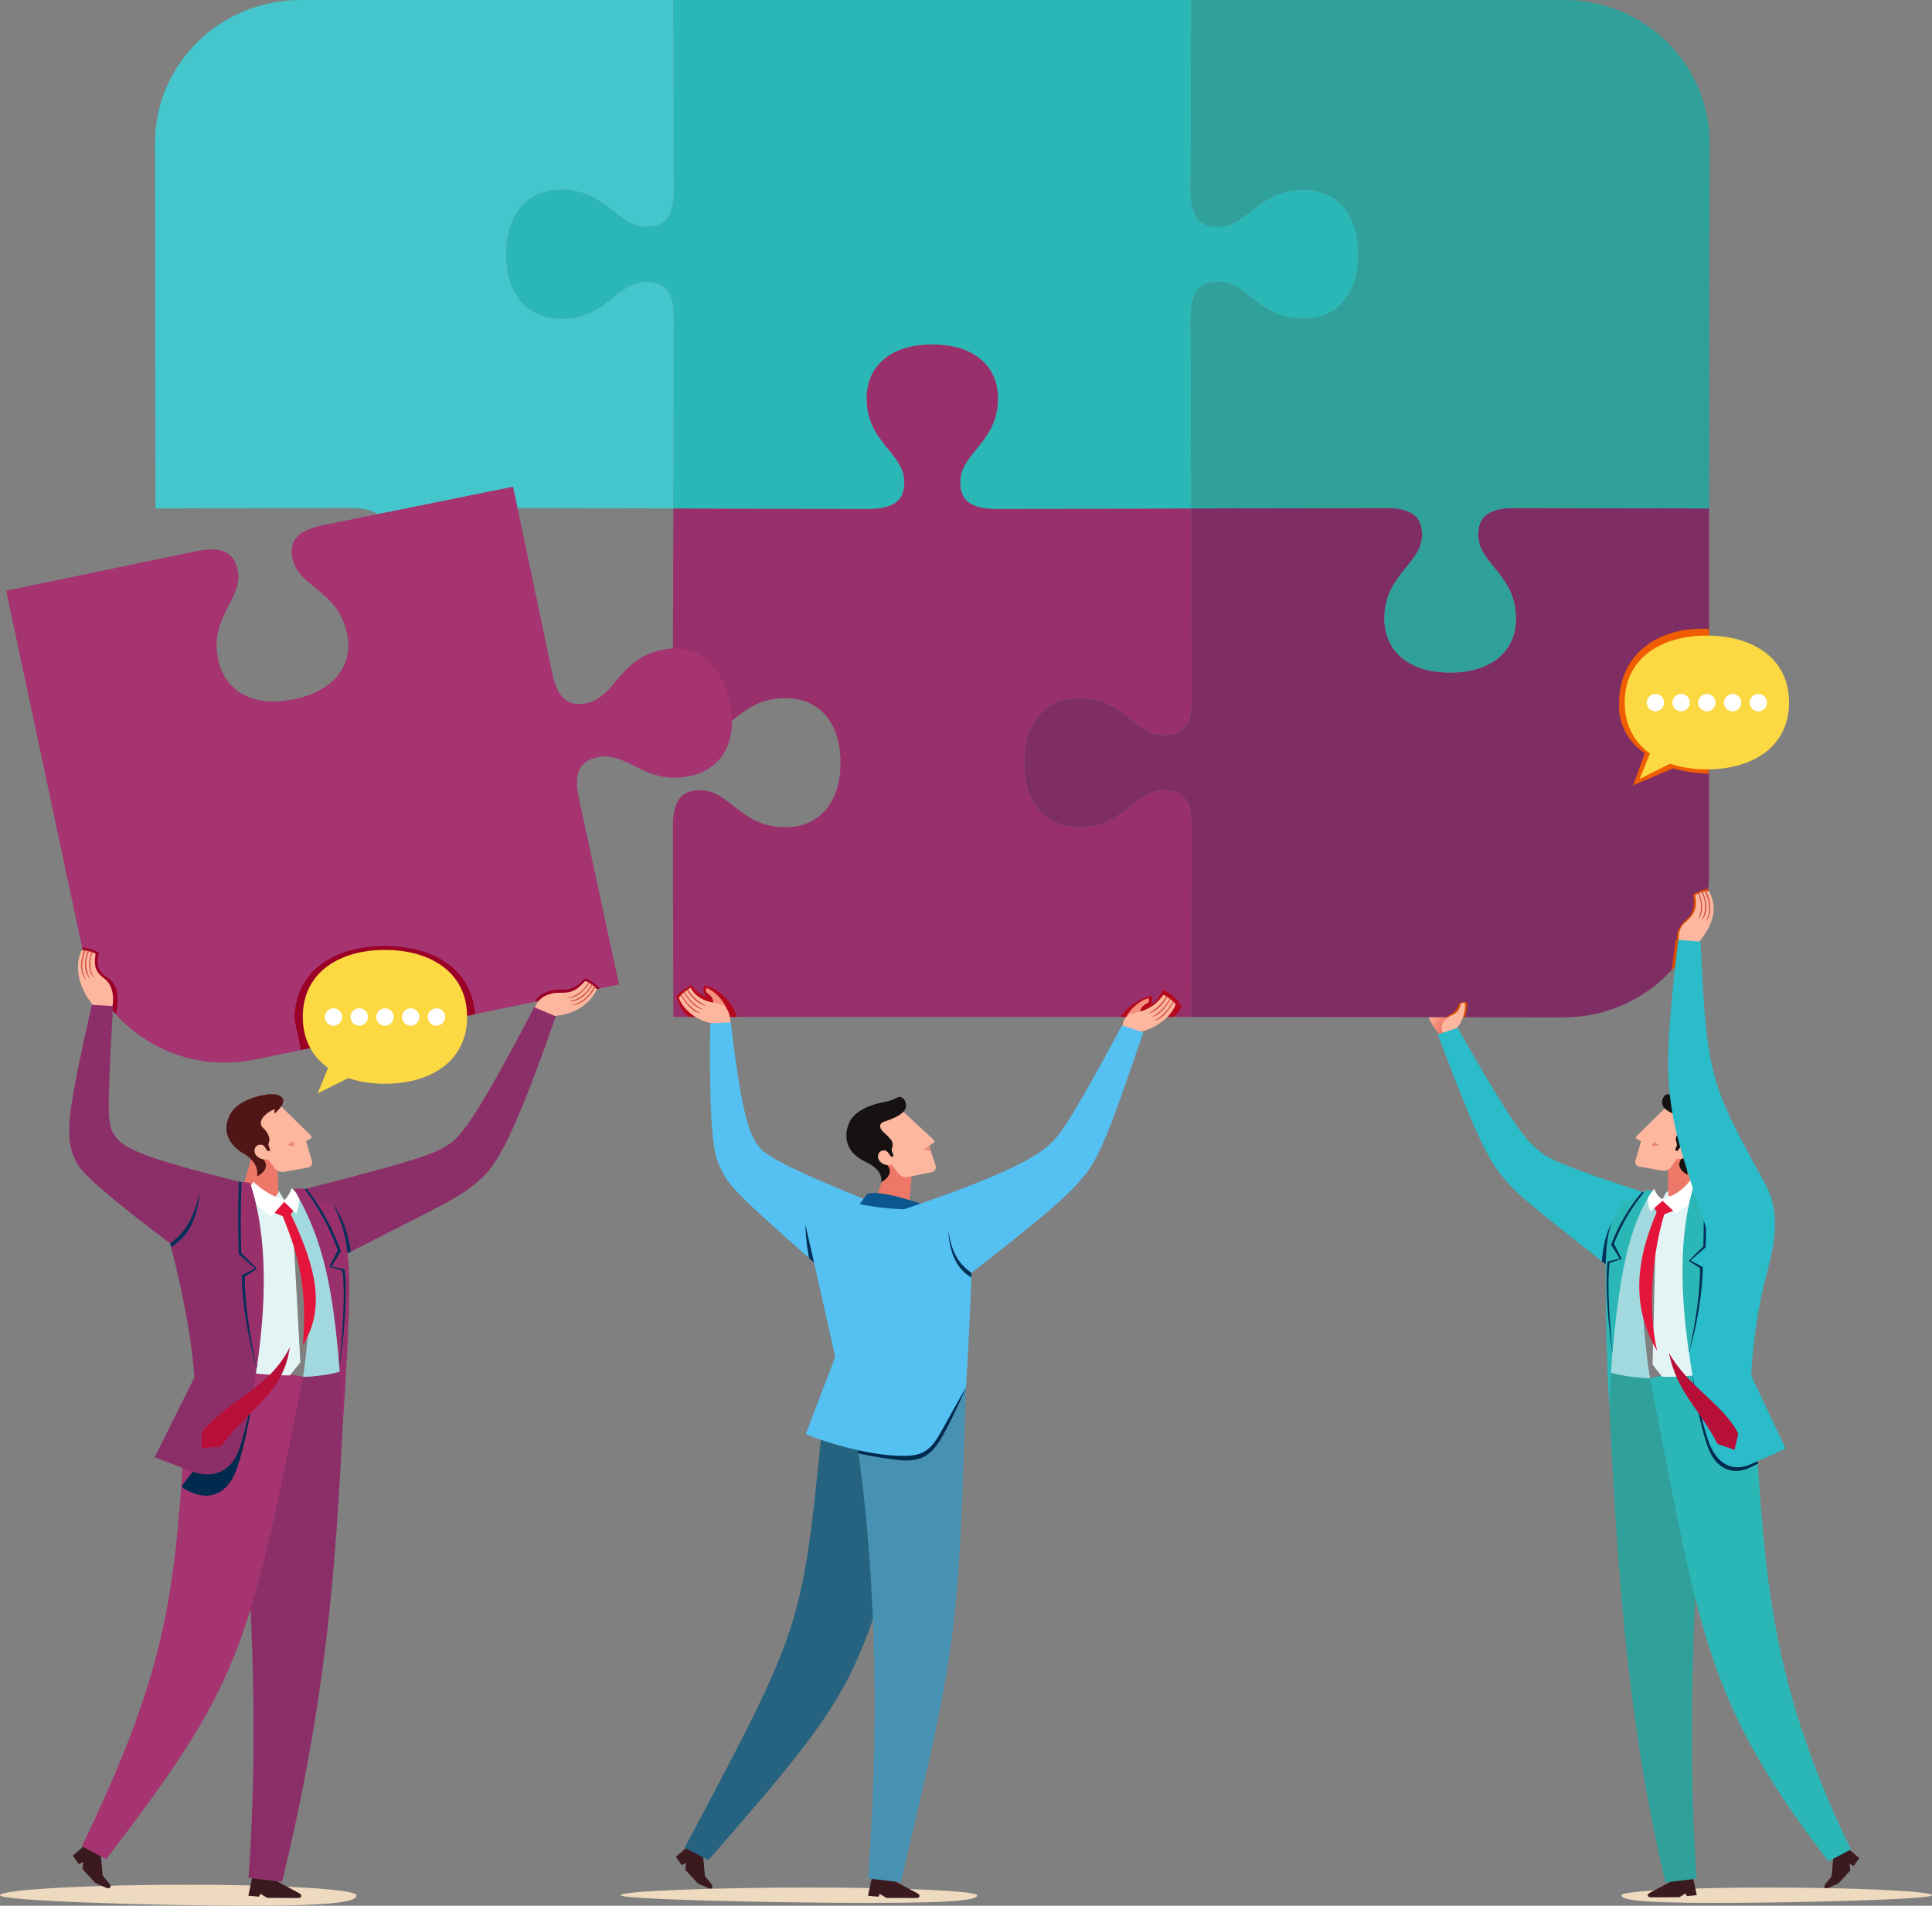 <svg id="Group_791" data-name="Group 791" xmlns="http://www.w3.org/2000/svg" xmlns:xlink="http://www.w3.org/1999/xlink" width="501.769" height="495.073" viewBox="0 0 501.769 495.073">
  <rect x="0" y="0" width="501.769" height="495.073" fill="#808080" stroke="none"/>
  <defs>
    <clipPath id="clip-path">
      <rect id="Rectangle_177" data-name="Rectangle 177" width="501.769" height="495.073" fill="none"/>
    </clipPath>
    <clipPath id="clip-path-2">
      <path id="Path_1886" data-name="Path 1886" d="M299.6,212.586c-.477,5.69,2.058,8.977,3.961,11.219l3.264-3.334.266-1.58a8.726,8.726,0,0,1-4.049-6.885,10.344,10.344,0,0,0-3.442.58" transform="translate(-299.54 -212.006)" fill="none"/>
    </clipPath>
    <radialGradient id="radial-gradient" cx="0.193" cy="0.963" r="0.718" gradientUnits="objectBoundingBox">
      <stop offset="0" stop-color="#ee7868"/>
      <stop offset="0.391" stop-color="#ee7868"/>
      <stop offset="1" stop-color="#fdb79f"/>
    </radialGradient>
    <clipPath id="clip-path-4">
      <path id="Path_1894" data-name="Path 1894" d="M242.385,213.824a10.7,10.7,0,0,0-6,5.761l4.226-1.324c-.482-1.656.379-2.491,1.972-3.343.418-.522.17-1.1-.167-1.1h-.027" transform="translate(-236.381 -213.823)" fill="none"/>
    </clipPath>
    <linearGradient id="linear-gradient" x1="-38.859" y1="35.853" x2="-38.694" y2="35.853" gradientUnits="objectBoundingBox">
      <stop offset="0" stop-color="#fdb79f"/>
      <stop offset="1" stop-color="#f4907d"/>
    </linearGradient>
    <clipPath id="clip-path-6">
      <path id="Path_1899" data-name="Path 1899" d="M148.518,212.69c1.472,1.047,2.22,1.983,1.534,3.566l4.439,3.473c-.135-3.369-2.662-6.557-5.643-8.1a.3.3,0,0,0-.065-.007c-.319,0-.6.518-.265,1.067" transform="translate(-148.367 -211.623)" fill="none"/>
    </clipPath>
    <linearGradient id="linear-gradient-2" x1="-18.599" y1="29.062" x2="-18.473" y2="29.062" xlink:href="#linear-gradient"/>
    <clipPath id="clip-path-8">
      <path id="Path_1906" data-name="Path 1906" d="M185.828,254.227l-2.907,8.008,9.918-1.092,1.144-12.815-6.589-.186Z" transform="translate(-182.921 -248.143)" fill="none"/>
    </clipPath>
    <linearGradient id="linear-gradient-3" x1="-13.883" y1="14.729" x2="-13.806" y2="14.729" gradientUnits="objectBoundingBox">
      <stop offset="0" stop-color="#fdb79f"/>
      <stop offset="1" stop-color="#ee7868"/>
    </linearGradient>
    <clipPath id="clip-path-10">
      <path id="Path_1910" data-name="Path 1910" d="M194.163,246.515l1.954.271-.417-1.3Z" transform="translate(-194.163 -245.482)" fill="none"/>
    </clipPath>
    <linearGradient id="linear-gradient-4" x1="-117.117" y1="146.853" x2="-116.514" y2="146.853" gradientUnits="objectBoundingBox">
      <stop offset="0" stop-color="#fcb8a0"/>
      <stop offset="1" stop-color="#eb8975"/>
    </linearGradient>
    <clipPath id="clip-path-12">
      <path id="Path_1930" data-name="Path 1930" d="M348.573,255.047l-2.6,4.648-1,40.149L347.453,303c3.806.262,11.451-.256,16.244-2.181l-2.579-42.841-3.606-5.147a3.475,3.475,0,0,0-.6-.047c-2.319,0-6.747,1.6-8.333,2.26" transform="translate(-344.971 -252.787)" fill="none"/>
    </clipPath>
    <linearGradient id="linear-gradient-5" x1="-7.502" y1="7.184" x2="-7.479" y2="7.184" gradientUnits="objectBoundingBox">
      <stop offset="0" stop-color="#c0e5e9"/>
      <stop offset="1" stop-color="#e2f4f4"/>
    </linearGradient>
    <clipPath id="clip-path-14">
      <path id="Path_1933" data-name="Path 1933" d="M348.306,247.207l.13,10.642,2.345,1.542,6.446-3.452-1.005-3.335-1.651-5.747Z" transform="translate(-348.306 -246.856)" fill="none"/>
    </clipPath>
    <linearGradient id="linear-gradient-6" x1="-38.074" y1="13.878" x2="-37.965" y2="13.878" xlink:href="#linear-gradient-3"/>
    <clipPath id="clip-path-16">
      <path id="Path_1937" data-name="Path 1937" d="M344.9,245.805l1.851-.307-1.491-.943Z" transform="translate(-344.9 -244.555)" fill="none"/>
    </clipPath>
    <linearGradient id="linear-gradient-7" x1="-216.62" y1="149.45" x2="-215.992" y2="149.45" xlink:href="#linear-gradient-4"/>
    <clipPath id="clip-path-18">
      <path id="Path_1943" data-name="Path 1943" d="M361.22,313.12l4.4,1.509.97-4.159c-3.6-7.47-13.214-12.334-18.008-21.032,2.049,10.226,7.718,14.2,12.635,23.682" transform="translate(-348.585 -289.438)" fill="none"/>
    </clipPath>
    <linearGradient id="linear-gradient-8" x1="-13.184" y1="4.722" x2="-13.146" y2="4.722" gradientUnits="objectBoundingBox">
      <stop offset="0" stop-color="#e5143b"/>
      <stop offset="1" stop-color="#b70f37"/>
    </linearGradient>
    <clipPath id="clip-path-20">
      <path id="Path_1965" data-name="Path 1965" d="M54.286,253.221l-1.271,5.989-4.987,41.03c6.719,2.081,15.314,2.395,18.583,2.356l2.683-3.41-2.122-38.655-3.406-5.709a29.107,29.107,0,0,0-8.436-1.677,6.182,6.182,0,0,0-1.043.076" transform="translate(-48.027 -253.145)" fill="none"/>
    </clipPath>
    <linearGradient id="linear-gradient-9" x1="-2.078" y1="3.586" x2="-2.033" y2="3.586" xlink:href="#linear-gradient-5"/>
    <clipPath id="clip-path-22">
      <path id="Path_1968" data-name="Path 1968" d="M54.247,252.966l-1.055,3.506,7.8,2.934,1.638-2.182-.359-9.9-6.288-.4Z" transform="translate(-53.192 -246.925)" fill="none"/>
    </clipPath>
    <linearGradient id="linear-gradient-10" x1="-4.392" y1="16.835" x2="-4.307" y2="16.835" xlink:href="#linear-gradient-3"/>
    <clipPath id="clip-path-24">
      <path id="Path_1972" data-name="Path 1972" d="M63.061,245.5l1.947.323-.38-1.315Z" transform="translate(-63.061 -244.506)" fill="none"/>
    </clipPath>
    <linearGradient id="linear-gradient-11" x1="-54.927" y1="97.973" x2="-54.059" y2="97.973" xlink:href="#linear-gradient-4"/>
    <clipPath id="clip-path-26">
      <path id="Path_1980" data-name="Path 1980" d="M44.365,310.259l-.041,4.2,4.954-.441c8.186-10.844,16.134-13.656,17.95-25.794-5.574,10.885-14.419,12.382-22.862,22.037" transform="translate(-44.324 -288.222)" fill="none"/>
    </clipPath>
    <linearGradient id="linear-gradient-12" x1="-1.338" y1="4.202" x2="-1.304" y2="4.202" xlink:href="#linear-gradient-8"/>
  </defs>
  <g id="Group_738" data-name="Group 738">
    <g id="Group_737" data-name="Group 737" clip-path="url(#clip-path)">
      <path id="Path_1883" data-name="Path 1883" d="M92.577,406.524c-.012,1.508-3.82,2.731-28,2.731S0,408.032,0,406.524s24.61-2.732,48.791-2.732,43.783,1.223,43.786,2.732" transform="translate(0 85.818)" fill="#eedabe"/>
      <path id="Path_1884" data-name="Path 1884" d="M223.156,406.4c-.014,1.1-3.82,2-28,2s-64.575-.895-64.577-2,24.61-2,48.792-2,43.782.9,43.786,2" transform="translate(30.641 85.946)" fill="#eedabe"/>
      <path id="Path_1885" data-name="Path 1885" d="M341.072,406.4c.012,1.1,3.327,2,24.4,2s56.265-.895,56.266-2-21.443-2-42.513-2-38.147.9-38.15,2" transform="translate(80.035 85.946)" fill="#eedabe"/>
    </g>
  </g>
  <g id="Group_740" data-name="Group 740" transform="translate(370.084 257.229)">
    <g id="Group_739" data-name="Group 739" clip-path="url(#clip-path-2)">
      <rect id="Rectangle_178" data-name="Rectangle 178" width="13.614" height="11.073" transform="translate(-3.721 10.788) rotate(-72.981)" fill="url(#radial-gradient)"/>
    </g>
  </g>
  <g id="Group_742" data-name="Group 742">
    <g id="Group_741" data-name="Group 741" clip-path="url(#clip-path)">
      <path id="Path_1887" data-name="Path 1887" d="M301.7,211.957c-.067,2.383.728,4.776,1.908,5.551a9.083,9.083,0,0,1-1.654-5.562Z" transform="translate(70.796 45.045)" fill="#cf5346"/>
      <path id="Path_1888" data-name="Path 1888" d="M300.9,212.071c-.038,1.917.417,4.777,1.868,5.877a10.133,10.133,0,0,1-1.608-5.9Z" transform="translate(70.609 45.066)" fill="#cf5346"/>
      <path id="Path_1889" data-name="Path 1889" d="M300.191,212.26c-.051,1.562.1,4.6,1.708,6.083a11.742,11.742,0,0,1-1.426-6.16Z" transform="translate(70.44 45.096)" fill="#cf5346"/>
      <path id="Path_1890" data-name="Path 1890" d="M141.669,248.493l-.127-49.538c-.019-7.541,2.966-9.344,7.1-9.344,7.726,0,10.417,9.613,22.155,9.613,8.577,0,14.3-6.194,14.275-16.775.022-10.581-5.7-16.774-14.275-16.774-11.738,0-14.428,9.612-22.155,9.612-4.134,0-7.118-1.8-7.1-9.343l.127-49.539,50.441.125c7.678.019,9.514-2.911,9.514-6.972,0-7.588-9.787-10.23-9.787-21.755,0-8.426,6.307-14.044,17.08-14.02C219.692,73.759,226,79.377,226,87.8c0,11.525-9.787,14.167-9.787,21.755,0,4.061,1.833,6.991,9.513,6.972l50.442-.125.126,49.539c.018,7.541-2.964,9.343-7.1,9.343-7.728,0-10.417-9.612-22.152-9.612-8.581,0-14.3,6.194-14.278,16.774-.022,10.582,5.7,16.775,14.278,16.775,11.735,0,14.424-9.613,22.152-9.613,4.135,0,7.12,1.8,7.1,9.344l-.126,49.538Z" transform="translate(33.214 15.681)" fill="#99306c"/>
      <path id="Path_1891" data-name="Path 1891" d="M258.829,241.044l.127-49.538c.019-7.541-2.966-9.344-7.1-9.344-7.728,0-10.417,9.613-22.155,9.613-8.578,0-14.3-6.194-14.274-16.775-.025-10.581,5.7-16.774,14.274-16.774,11.738,0,14.427,9.612,22.155,9.612,4.134,0,7.118-1.8,7.1-9.343l-.127-49.539,50.442-.124c7.678-.018,9.514,2.912,9.514,6.972,0,7.589-9.787,10.23-9.787,21.756,0,8.425,6.307,14.042,17.08,14.02,10.774.022,17.081-5.6,17.081-14.02,0-11.526-9.788-14.167-9.788-21.756,0-4.06,1.835-6.991,9.513-6.972l50.443.124v95.072c0,20.512-16.932,37.14-37.819,37.14Z" transform="translate(50.552 23.13)" fill="#7f2e64"/>
      <path id="Path_1892" data-name="Path 1892" d="M235.7,219.1c1.59-2.826,6.361-5.281,8.026-5.5a2.179,2.179,0,0,1-.379,2.454c2.121-1.042,3.03-3.421,3.332-3.942a8.83,8.83,0,0,1,4.847,4.314,5.8,5.8,0,0,1-2.12,2.677Z" transform="translate(55.309 45.079)" fill="#b6091d"/>
      <path id="Path_1893" data-name="Path 1893" d="M157.988,219.324c-1.251-4.314-5.3-7.772-8.368-8.145-.531.894-.568,1.972.794,3.013a8.643,8.643,0,0,1-4.24-3.162,12.334,12.334,0,0,0-3.939,3.087c.53,1.265,1.286,3.645,3.257,5.207Z" transform="translate(33.376 44.85)" fill="#b6091d"/>
    </g>
  </g>
  <g id="Group_744" data-name="Group 744" transform="translate(292.02 259.347)">
    <g id="Group_743" data-name="Group 743" clip-path="url(#clip-path-4)">
      <rect id="Rectangle_180" data-name="Rectangle 180" width="7.18" height="6.419" transform="translate(-0.596 0.062) rotate(-5.972)" fill="url(#linear-gradient)"/>
    </g>
  </g>
  <g id="Group_746" data-name="Group 746">
    <g id="Group_745" data-name="Group 745" clip-path="url(#clip-path)">
      <path id="Path_1895" data-name="Path 1895" d="M236.471,219.887c.905-1.9,2.584-1.964,4.024-2.317a10.84,10.84,0,0,0,6.287-4.454,12.285,12.285,0,0,1,3.187,2.438c-1.044,3.305-5.749,7.115-11.125,7.5-.8.057-2.887.407-2.841-.17.179-2.267.262-2.567.469-3" transform="translate(55.379 45.294)" fill="#fdb79f"/>
      <path id="Path_1896" data-name="Path 1896" d="M246.516,213.556c-1.184,2.3-3.38,4.2-4.946,4.329a10.86,10.86,0,0,0,4.653-4.506Z" transform="translate(56.686 45.35)" fill="#cf5346"/>
      <path id="Path_1897" data-name="Path 1897" d="M247.2,214.067c-1.048,2.035-2.953,4.361-5.034,4.7a10.818,10.818,0,0,0,4.8-4.862Z" transform="translate(56.826 45.461)" fill="#cf5346"/>
      <path id="Path_1898" data-name="Path 1898" d="M247.857,214.666c-1.01,1.74-2.555,4.359-5.062,4.945a12.043,12.043,0,0,0,4.831-5.169Z" transform="translate(56.973 45.575)" fill="#cf5346"/>
    </g>
  </g>
  <g id="Group_748" data-name="Group 748" transform="translate(183.284 256.711)">
    <g id="Group_747" data-name="Group 747" clip-path="url(#clip-path-6)">
      <rect id="Rectangle_182" data-name="Rectangle 182" width="9.334" height="7.996" transform="matrix(0.229, -0.973, 0.973, 0.229, -1.99, 7.681)" fill="url(#linear-gradient-2)"/>
    </g>
  </g>
  <g id="Group_750" data-name="Group 750">
    <g id="Group_749" data-name="Group 749" clip-path="url(#clip-path)">
      <path id="Path_1900" data-name="Path 1900" d="M152.618,215.621c-4-.5-5.812-2.248-6.745-4a12.268,12.268,0,0,0-3.1,2.55c1.166,3.267,5.005,6.271,9.249,6.767.767.09,4.092.737,4.173.213.083-2.677-.856-5.191-3.58-5.532" transform="translate(33.504 44.976)" fill="#fdb79f"/>
      <path id="Path_1901" data-name="Path 1901" d="M144.456,212.094c1.268,2.252,3.534,4.081,5.1,4.15a10.886,10.886,0,0,1-4.816-4.336Z" transform="translate(33.898 45.037)" fill="#cf5346"/>
      <path id="Path_1902" data-name="Path 1902" d="M143.807,212.63c1.121,1.995,3.111,4.252,5.2,4.515a10.844,10.844,0,0,1-4.973-4.69Z" transform="translate(33.745 45.153)" fill="#cf5346"/>
      <path id="Path_1903" data-name="Path 1903" d="M143.178,213.249c1.073,1.7,2.714,4.267,5.24,4.764a12.075,12.075,0,0,1-5.018-4.994Z" transform="translate(33.598 45.273)" fill="#cf5346"/>
      <path id="Path_1904" data-name="Path 1904" d="M146.051,395.025l-3.878,3.4,1.538,2.169,1.077-.6-.161,1.83,3.253,3.518,2.656,1.164c1.112.487,1.521-.218.711-1.205l-1.53-1.861-.5-5.615Z" transform="translate(33.362 83.955)" fill="#3b1a1f"/>
      <path id="Path_1905" data-name="Path 1905" d="M183.743,401.7l-1.149,5.411,2.7.25.362-.728,1.705,1.042,7.709.027c1.048,0,1.249-.747.257-1.278l-8.555-4.57Z" transform="translate(42.847 85.372)" fill="#3b1a1f"/>
    </g>
  </g>
  <g id="Group_752" data-name="Group 752" transform="translate(226.074 301.112)">
    <g id="Group_751" data-name="Group 751" clip-path="url(#clip-path-8)">
      <rect id="Rectangle_184" data-name="Rectangle 184" width="15.411" height="12.8" transform="matrix(0.13, -0.992, 0.992, 0.13, -1.817, 13.854)" fill="url(#linear-gradient-3)"/>
    </g>
  </g>
  <g id="Group_754" data-name="Group 754">
    <g id="Group_753" data-name="Group 753" clip-path="url(#clip-path)">
      <path id="Path_1907" data-name="Path 1907" d="M191.148,237.939l8.129,7.529c.419.387.422.627,0,.9l-1.084.717,1.627,5.011a1.333,1.333,0,0,1-1.09,1.861l-5.958,1.223a2.508,2.508,0,0,1-2.747-1.168L185.45,248.2l-1.635-6.653Z" transform="translate(43.133 50.569)" fill="#fdb79f"/>
      <path id="Path_1908" data-name="Path 1908" d="M187.754,241.485c1.906-.657,4.631-1.65,5.483-3.138.875-1.527-.32-3.573-1.6-3.3-.785.171-1.29.851-3.421,1.22-1.051.182-7.6,1.334-9.39,5.341-2.041,4.572.07,8.28,3.871,10.089,3.6,1.715,4.642,3.473,4.41,5.473,2.492-1.428,2.445-3,1.916-3.941s-2-3.265-1.783-3.755,1.016-.848,1.694.085l.649.892c.18.249.812-.038.709-.289l-.432-1.05c-.238-.577.442-1.289.1-2.351-.278-.867-1.5-1.833-2.4-2.718-1.247-1.228-.8-2.223.193-2.563Z" transform="translate(41.776 49.95)" fill="#171212"/>
      <path id="Path_1909" data-name="Path 1909" d="M186.891,246.7a1.44,1.44,0,0,0-2.166,1.052c-.359,2.012,2.555,3.147,3.788,2.257Z" transform="translate(43.34 52.382)" fill="#fcb8a0"/>
    </g>
  </g>
  <g id="Group_756" data-name="Group 756" transform="translate(239.767 297.675)">
    <g id="Group_755" data-name="Group 755" clip-path="url(#clip-path-10)">
      <rect id="Rectangle_186" data-name="Rectangle 186" width="1.959" height="1.31" transform="translate(-0.005 0) rotate(-0.199)" fill="url(#linear-gradient-4)"/>
    </g>
  </g>
  <g id="Group_758" data-name="Group 758">
    <g id="Group_757" data-name="Group 757" clip-path="url(#clip-path)">
      <path id="Path_1911" data-name="Path 1911" d="M150.164,419.252,144.025,416c29.707-55.95,30.484-56.891,35.361-105.97.246-2.477,1.566-6.283,1.632-8.89l23.66,12.111c-14.695,59.241-14.985,60.7-54.514,106Z" transform="translate(33.796 64.002)" fill="#266380"/>
      <path id="Path_1912" data-name="Path 1912" d="M183.188,424.831c3.263-46.864,1.4-82.771-2.9-113.276l28.282-14.347c-2.021,65.344-2.3,66.488-16.917,128.606Z" transform="translate(42.306 63.166)" fill="#4791b3"/>
      <path id="Path_1913" data-name="Path 1913" d="M180.516,313.619l28.006-16.41a121.683,121.683,0,0,1-6.175,12.818c-2.93,5.262-5.856,6.352-10.177,6.194a93.4,93.4,0,0,1-11.55-1.818Z" transform="translate(42.359 63.166)" fill="#012a4f"/>
      <path id="Path_1914" data-name="Path 1914" d="M173.316,258.852,171.649,273.3l5.5,24.508-7.666,20.1c5.347,2.157,16.627,5.613,25.144,5.613,4.507,0,6.955-.81,9.72-5.749l6.759-12.077c.9-13.725,1.6-33.2,1.6-33.2l-7.838-11.106-7.141-2.733-15.655-1.334Z" transform="translate(39.771 54.688)" fill="#55c1f2"/>
      <path id="Path_1915" data-name="Path 1915" d="M149.4,219.281l5.376-.24c3.084,26.912,5.407,29.74,7.305,32.3,1.6,2.161,6.565,5.2,28.253,14.007l-13.954,16.079C156.521,263.918,153.95,261.17,152.14,257c-1.242-2.86-3.137-4.925-2.743-37.718Z" transform="translate(35.045 46.553)" fill="#55c1f2"/>
      <path id="Path_1916" data-name="Path 1916" d="M197.231,258.534c-7.736-2.558-12.61-3.507-14.536-2.612l-1.859,2.558a69.1,69.1,0,0,0,18.37,1.232Z" transform="translate(42.434 54.321)" fill="#0b568f"/>
      <path id="Path_1917" data-name="Path 1917" d="M169.42,262.348l2.245,9.88-1.291-1.141a51.034,51.034,0,0,1-.953-8.739" transform="translate(39.756 55.757)" fill="#033059"/>
      <path id="Path_1918" data-name="Path 1918" d="M246.945,219.687c-13.871,25.721-16.141,28.4-18.675,30.795-3.63,3.436-11.918,8.209-38.7,17.23l18.236,16.265c20.422-15.872,25.13-20.229,29.023-24.87,3.823-4.559,6.289-10.077,15.612-37.616Z" transform="translate(44.484 46.69)" fill="#55c1f2"/>
      <path id="Path_1919" data-name="Path 1919" d="M199.453,263.4c.9,6.854,3.518,9.474,6.036,11.284l-.016,1.171c-2.526-1.425-5.656-4.545-6.02-12.455" transform="translate(46.803 55.981)" fill="#033059"/>
      <path id="Path_1920" data-name="Path 1920" d="M361.044,191.391l.161-1.026a14.218,14.218,0,0,0-4.069,1.579c.3.92.642,4.181-.99,5.758s-3.615,3.5-3.079,5.864a2.531,2.531,0,0,1-.4.079l-1.044,7.968,2.919-3.182L361.1,191.47Z" transform="translate(82.51 40.458)" fill="#d84c00"/>
      <path id="Path_1921" data-name="Path 1921" d="M304.1,218.622l4.981.025a10.373,10.373,0,0,0,.509-3.839,1.945,1.945,0,0,0-2.062.4,3.933,3.933,0,0,1-1.714,2.419,18,18,0,0,0-1.712,1Z" transform="translate(71.36 45.624)" fill="#d84c00"/>
      <path id="Path_1922" data-name="Path 1922" d="M306.563,221.885c1.673-1.059,2.953-4.32,2.759-6.894-.183-.176-.564-.272-1.145.155a3.421,3.421,0,0,1-2.119,2.864c-2.848,1.273-3.358,3.294-2.31,4.982a4.745,4.745,0,0,0,2.814-1.107" transform="translate(71.159 45.66)" fill="#fdb79f"/>
      <path id="Path_1923" data-name="Path 1923" d="M353.512,205.447c-.906-3.258-.091-5.085,1.121-6.189,2.174-1.975,3.536-3.52,2.72-7.3a7.977,7.977,0,0,1,3.6-1.059c1.953,3.532,2.205,8.339-3.846,14.632-1.406.58-2.169.2-3.6-.082" transform="translate(82.863 40.57)" fill="#fdb79f"/>
      <path id="Path_1924" data-name="Path 1924" d="M357.115,191.415l.315-.1c1.235,2.665,1.093,5.629-.2,6.964a7.676,7.676,0,0,0-.119-6.861m.866-.325.336-.1c1.48,2.773,1.415,5.921-.152,7.476a7.515,7.515,0,0,0-.184-7.381m.882-.25.359-.062c1.593,3.054,1.526,6.458.016,7.982,1.25-2.231,1.151-5.03-.375-7.92" transform="translate(83.799 40.546)" fill="#cf5346"/>
      <path id="Path_1925" data-name="Path 1925" d="M307.623,220.218c14.825,26.312,17.732,28.825,20.115,31.083,3.178,3.009,6.784,4.619,28.844,11.877l-9.453,19.308c-20.9-16.52-23.782-18.714-27.44-23.078-3.6-4.286-6.845-9.55-17.235-37.5Z" transform="translate(70.973 46.803)" fill="#2bbcca"/>
      <path id="Path_1926" data-name="Path 1926" d="M358.251,401.786l1.094,5.152-2.573.238-.346-.692-1.624.991-7.336.027c-1,0-1.19-.711-.246-1.216l8.144-4.352Z" transform="translate(81.333 85.392)" fill="#3b1a1f"/>
      <path id="Path_1927" data-name="Path 1927" d="M361.2,425.578c-3.106-44.611.454-94.3,3.092-121.654l-15.207-8.365-10.6-1.546.072,9.032c1.758,34.711,3.993,79.826,14.579,123.471Z" transform="translate(79.429 62.487)" fill="#30a09a"/>
      <path id="Path_1928" data-name="Path 1928" d="M389.126,395.437l3.692,3.236-1.464,2.064-1.023-.571.153,1.742-3.1,3.348-2.527,1.108c-1.061.466-1.449-.209-.678-1.148l1.456-1.77.482-5.346Z" transform="translate(90.055 84.042)" fill="#3b1a1f"/>
      <path id="Path_1929" data-name="Path 1929" d="M393.411,421.681l5.841-3.09c-21.739-45.035-22.3-72.536-25.1-114.441-.158-2.364-3.453-10.573-3.518-13.057l-23.562,5.084c12.943,65.4,14.02,83.34,46.339,125.5" transform="translate(81.443 61.866)" fill="#2cb7b7"/>
    </g>
  </g>
  <g id="Group_760" data-name="Group 760" transform="translate(429.185 307.424)">
    <g id="Group_759" data-name="Group 759" clip-path="url(#clip-path-12)">
      <rect id="Rectangle_188" data-name="Rectangle 188" width="52.106" height="23.708" transform="translate(-5.051 49.968) rotate(-84.228)" fill="url(#linear-gradient-5)"/>
    </g>
  </g>
  <g id="Group_762" data-name="Group 762">
    <g id="Group_761" data-name="Group 761" clip-path="url(#clip-path)">
      <path id="Path_1931" data-name="Path 1931" d="M349.086,303.685a44.556,44.556,0,0,1-10.6-1.546c0-11.291-.2-29.865,7.887-44.7l2.716-1.664,3.213,3.445c-3.583,8.37-7.456,15.836-3.219,44.468" transform="translate(79.429 54.359)" fill="#a1d9de"/>
      <path id="Path_1932" data-name="Path 1932" d="M353.846,259.678l-4.458,1.732-2.2-3.921,1.293-.679,4.008.9Z" transform="translate(81.469 54.58)" fill="#e5143b"/>
    </g>
  </g>
  <g id="Group_764" data-name="Group 764" transform="translate(433.125 299.525)">
    <g id="Group_763" data-name="Group 763" clip-path="url(#clip-path-14)">
      <rect id="Rectangle_190" data-name="Rectangle 190" width="10.784" height="13.783" transform="translate(-1.949 0.311) rotate(-9.06)" fill="url(#linear-gradient-6)"/>
    </g>
  </g>
  <g id="Group_766" data-name="Group 766">
    <g id="Group_765" data-name="Group 765" clip-path="url(#clip-path)">
      <path id="Path_1934" data-name="Path 1934" d="M351.952,237.227l-7.535,7.375c-.387.38-.383.606.021.857l1.051.654-1.415,4.81a1.271,1.271,0,0,0,1.09,1.744l5.7,1.009a2.387,2.387,0,0,0,2.584-1.182l4.2-5.649,1.375-6.374Z" transform="translate(80.721 50.418)" fill="#fdb79f"/>
      <path id="Path_1935" data-name="Path 1935" d="M355.233,240.481c-1.831-.576-4.451-1.45-5.3-2.843-.874-1.43.21-3.408,1.436-3.178.752.141,1.251.775,3.289,1.071,1,.147,7.27,1.073,9.078,4.839,2.064,4.3.154,7.88-3.414,9.7-3.383,1.727-4.324,3.425-4.048,5.324-2.41-1.3-2.406-2.79-1.93-3.7s1.815-3.159,1.6-3.619-.989-.781-1.609.124l-.594.867c-.165.24-.774-.016-.683-.256l.384-1.011c.21-.555-.456-1.215-.159-2.235.241-.832,1.379-1.784,2.209-2.648,1.154-1.2.7-2.135-.252-2.434" transform="translate(82.039 49.826)" fill="#171212"/>
      <path id="Path_1936" data-name="Path 1936" d="M354.068,245.477a1.371,1.371,0,0,1,2.088.946c.4,1.9-2.345,3.06-3.543,2.244Z" transform="translate(82.743 52.122)" fill="#fcb8a0"/>
    </g>
  </g>
  <g id="Group_768" data-name="Group 768" transform="translate(429.101 296.55)">
    <g id="Group_767" data-name="Group 767" clip-path="url(#clip-path-16)">
      <rect id="Rectangle_192" data-name="Rectangle 192" width="1.881" height="1.295" transform="translate(-0.03 0.001) rotate(-1.389)" fill="url(#linear-gradient-7)"/>
    </g>
  </g>
  <g id="Group_770" data-name="Group 770">
    <g id="Group_769" data-name="Group 769" clip-path="url(#clip-path)">
      <path id="Path_1938" data-name="Path 1938" d="M359.779,254.4l-2.089-1.579a13.128,13.128,0,0,1-7.317,4.987,4.514,4.514,0,0,1-2.025-2.715l-1.67,1.866a6.7,6.7,0,0,0,.685,3.961l3.09-2.705,3.467,3.223c3.157-1.71,5.771-4.895,5.859-7.039" transform="translate(81.337 53.733)" fill="#fff"/>
      <path id="Path_1939" data-name="Path 1939" d="M372.97,316.921l-16.923-22.16c.379,5.081,2.582,15.453,4.329,19.43,2.348,5.344,6.729,6.365,10.858,4.287l1.785-.9Z" transform="translate(83.549 62.646)" fill="#012a4f"/>
      <path id="Path_1940" data-name="Path 1940" d="M374.495,252.346c3.793,6.452,4.466,12.145,1.716,23.072a135.5,135.5,0,0,0-4.515,28.263l8.969,19.034L371.7,326.7c-5.777,2.569-9.53-1.149-11.2-6.258-5.852-17.895-9.12-49.423-3.3-66.716Z" transform="translate(83.101 53.631)" fill="#2bbcca"/>
      <path id="Path_1941" data-name="Path 1941" d="M341.382,259.934c-2.42,2.185-3.929,6.7-4.434,12.461l1.01.8c.552-2.455,3.319-10.463,3.424-13.26" transform="translate(79.067 55.244)" fill="#033059"/>
      <path id="Path_1942" data-name="Path 1942" d="M349.589,259.266c-5.92,13.457-6.724,25.319-.122,36.584-2.826-12.147-.758-27.689,2.12-36.312Z" transform="translate(80.916 55.102)" fill="#e5143b"/>
    </g>
  </g>
  <g id="Group_772" data-name="Group 772" transform="translate(433.455 351.447)">
    <g id="Group_771" data-name="Group 771" clip-path="url(#clip-path-18)">
      <rect id="Rectangle_194" data-name="Rectangle 194" width="30.755" height="30.267" transform="matrix(0.672, -0.74, 0.74, 0.672, -12.537, 13.806)" fill="url(#linear-gradient-8)"/>
    </g>
  </g>
  <g id="Group_774" data-name="Group 774">
    <g id="Group_773" data-name="Group 773" clip-path="url(#clip-path)">
      <path id="Path_1944" data-name="Path 1944" d="M349.52,255.473c-9.193,13.089-10.025,40.659-10.782,55.762-.772-12.062-.951-24.7-1-31.589-.079-11.578.453-17.434,5.41-22.016Z" transform="translate(79.251 54.296)" fill="#2cb7b7"/>
      <path id="Path_1945" data-name="Path 1945" d="M359,252.962l.641-.221c.275,5.614.189,12.957.051,17.571l-3.9,3.425,3.145,1.7c.041,5.716-1.4,14.948-3.55,22.246-.816-18.648-.9-31.226,3.618-44.724" transform="translate(83.291 53.715)" fill="#033059"/>
      <path id="Path_1946" data-name="Path 1946" d="M347.655,255.514c-2.552,3.855-4.366,11.916-5.441,17.579a170.976,170.976,0,0,0-2.753,23.987c-1.117-7.276-1.957-18.13-1.246-23.65l3.157-.707-2.261-3.628a47.164,47.164,0,0,1,8.059-13.742Z" transform="translate(79.303 54.271)" fill="#033059"/>
      <path id="Path_1947" data-name="Path 1947" d="M357.218,253.151l2.014-.363c.275,5.614.243,12.641.1,17.254l-3.8,3.782,2.945,1.9c.042,5.716-1.038,13.584-2.854,21.954-2.138-14.1-2.922-31.027,1.594-44.525" transform="translate(83.049 53.725)" fill="#2cb7b7"/>
      <path id="Path_1948" data-name="Path 1948" d="M349.741,255.128c-6.836,10.321-8.7,24.838-10.372,42.03-.754-8.512-1.427-17.773-.717-23.293l3.156-1-2.027-3.921a48.85,48.85,0,0,1,8.271-13.951Z" transform="translate(79.396 54.194)" fill="#2cb7b7"/>
      <path id="Path_1949" data-name="Path 1949" d="M359.31,201.807c1.685,34.318,2.156,36.364,15.943,61.369,1.435,16.986-4.477,11.85-14.073,14.2-11.592-34.124-12.139-36.172-7.689-75.994Z" transform="translate(82.343 42.8)" fill="#2bbcca"/>
      <path id="Path_1950" data-name="Path 1950" d="M284.264,49.539c-.019,7.541,2.966,9.343,7.1,9.343,7.728,0,10.418-9.613,22.153-9.613,8.58,0,14.3,6.195,14.276,16.775.022,10.582-5.7,16.774-14.276,16.774-11.735,0-14.426-9.611-22.153-9.611-4.134,0-7.119,1.8-7.1,9.343l.127,49.537-50.443.125c-7.678.018-9.513-2.914-9.513-6.972,0-7.588,9.788-10.23,9.788-21.758,0-8.423-6.308-14.041-17.081-14.018-10.774-.023-17.08,5.595-17.08,14.018,0,11.528,9.787,14.168,9.787,21.758,0,4.06-1.836,6.99-9.513,6.972l-50.443-.125.127-49.537c.019-7.541-2.966-9.343-7.1-9.343-7.728,0-10.417,9.611-22.153,9.611-8.578,0-14.3-6.192-14.275-16.774-.023-10.581,5.7-16.775,14.275-16.775,11.737,0,14.426,9.613,22.153,9.613,4.134,0,7.118-1.8,7.1-9.343L149.893,0h134.5Z" transform="translate(24.989 0)" fill="#2cb7b7"/>
      <path id="Path_1951" data-name="Path 1951" d="M385.1,132.088l-50.442-.125c-7.678-.017-9.514,2.914-9.514,6.972,0,7.589,9.788,10.231,9.788,21.758,0,8.425-6.307,14.042-17.081,14.019-10.774.023-17.08-5.595-17.08-14.019,0-11.526,9.787-14.168,9.787-21.758,0-4.058-1.835-6.99-9.513-6.972l-50.443.125-.126-49.538c-.018-7.541,2.966-9.344,7.1-9.344,7.728,0,10.417,9.613,22.153,9.613,8.58,0,14.3-6.194,14.276-16.775.022-10.581-5.7-16.774-14.276-16.774-11.737,0-14.426,9.612-22.153,9.612-4.134,0-7.119-1.8-7.1-9.343L250.6,0h96.807C368.3,0,385.23,16.629,385.23,37.141Z" transform="translate(58.776)" fill="#30a09a"/>
      <path id="Path_1952" data-name="Path 1952" d="M32.733,132.088l50.442-.125c7.678-.017,9.514,2.914,9.514,6.972,0,7.589-9.787,10.231-9.787,21.758,0,8.425,6.307,14.042,17.081,14.019,10.774.023,17.08-5.595,17.08-14.019,0-11.526-9.788-14.168-9.788-21.758,0-4.058,1.835-6.99,9.513-6.972l50.443.125.127-49.538c.019-7.541-2.966-9.344-7.1-9.344-7.728,0-10.416,9.613-22.152,9.613-8.58,0-14.3-6.194-14.276-16.775-.022-10.581,5.7-16.774,14.276-16.774,11.737,0,14.424,9.612,22.152,9.612,4.135,0,7.119-1.8,7.1-9.343L167.231,0H70.426C49.538,0,32.607,16.629,32.607,37.141Z" transform="translate(7.651)" fill="#44c6cc"/>
      <path id="Path_1953" data-name="Path 1953" d="M160.458,233.567,150.018,185.1c-1.589-7.377.957-9.741,5-10.571,7.563-1.553,12.2,7.316,23.686,4.958,8.4-1.723,12.707-8.934,10.482-19.286-2.183-10.362-9.071-15.277-17.469-13.554-11.488,2.358-12.119,12.307-19.683,13.859-4.046.831-7.345-.333-8.894-7.719L132.95,104.271l-49.4,10.011c-7.52,1.524-8.706,4.763-7.86,8.736,1.579,7.428,11.711,8.048,14.112,19.33,1.753,8.246-3.25,15.012-13.8,17.155-10.541,2.186-17.885-2.047-19.638-10.292-2.4-11.284,6.629-15.836,5.049-23.264-.846-3.973-3.252-6.475-10.764-4.914L1.295,131.287l19.8,93.06c4.272,20.079,24.309,32.955,44.755,28.76Z" transform="translate(0.304 22.161)" fill="#a53471"/>
      <path id="Path_1954" data-name="Path 1954" d="M112.57,215.613l16.762-3.391s-2.25-2.367-3.856-2.577c-1.1,1.1-2.757,3-5.836,2.865s-6.239,1.1-7.07,3.1" transform="translate(26.415 44.556)" fill="#9b0027"/>
      <path id="Path_1955" data-name="Path 1955" d="M17.277,202.99a9.143,9.143,0,0,1,4.394,1.488c-.456,1.562-1.175,4.349,2.271,6.4s2.614,8,2.046,9.408c-1.894-2.157-5.378-6.582-6.1-8.292s-2.614-9-2.614-9" transform="translate(4.054 43.142)" fill="#9b0027"/>
      <path id="Path_1956" data-name="Path 1956" d="M112.442,217.468c.833-2.868,3.271-4.235,6.6-4.237,2.6,0,3.982-.152,6.558-3.074a7.83,7.83,0,0,1,3.036,2.179c-1.685,3.662-5.828,7.078-13.217,7.031-1.319-.751-2.341-.615-2.98-1.9" transform="translate(26.385 44.665)" fill="#fdb79f"/>
      <path id="Path_1957" data-name="Path 1957" d="M124.86,210.323l.273.186c-1.415,2.578-3.906,4.256-5.768,4.053a7.927,7.927,0,0,0,5.5-4.239m.785.483.28.2c-1.356,2.835-3.947,4.684-6.156,4.4a7.752,7.752,0,0,0,5.876-4.6m.735.538.268.244c-1.515,3.092-4.315,5.1-6.466,4.837,2.566-.37,4.777-2.139,6.2-5.081" transform="translate(28.01 44.7)" fill="#cf5346"/>
      <path id="Path_1958" data-name="Path 1958" d="M123.826,215.8c-14.331,27.543-18.617,32.818-21.342,35.009-3.9,3.134-10.391,5.066-38.931,12.415l10.781,17.013c27.038-13.8,30.534-15.125,35.969-20.151,4.379-4.046,9-12.909,19.124-41.918Z" transform="translate(14.913 45.865)" fill="#8c2f68"/>
      <path id="Path_1959" data-name="Path 1959" d="M25.229,218.529c.641-2.032.331-5.746-1.74-7.381-2.308-1.824-3.076-2.853-2.505-6.677a7.976,7.976,0,0,0-3.663-.835c-1.724,3.646-1.273,9.455,3.589,14.92a7.413,7.413,0,0,0,4.319-.027" transform="translate(3.85 43.274)" fill="#fdb79f"/>
      <path id="Path_1960" data-name="Path 1960" d="M20.1,203.977l-.321-.082c-1.063,2.735-.731,5.684.641,6.937a7.674,7.674,0,0,1-.32-6.854m-.884-.27-.342-.074c-1.3,2.859-1.035,5.995.63,7.451a7.514,7.514,0,0,1-.288-7.377m-.9-.2-.363-.039c-1.4,3.146-1.11,6.538.493,7.968-1.389-2.149-1.468-4.95-.13-7.929" transform="translate(4.003 43.244)" fill="#cf5346"/>
      <path id="Path_1961" data-name="Path 1961" d="M53.416,401.555l-1.18,5.566,2.779.257.372-.748,1.756,1.069,7.927.029c1.079,0,1.285-.768.263-1.313l-8.8-4.7Z" transform="translate(12.258 85.343)" fill="#3b1a1f"/>
      <path id="Path_1962" data-name="Path 1962" d="M52.914,425.45c3.355-48.193-.493-90.675-3.342-120.22L66,295.291l11.448-1.67-.075,14.6c-1.9,37.5-4.316,71.089-15.749,118.24Z" transform="translate(11.632 62.403)" fill="#8c2f68"/>
      <path id="Path_1963" data-name="Path 1963" d="M19.3,394.694l-3.988,3.5,1.583,2.231L18,399.8l-.167,1.884,3.347,3.616,2.73,1.2c1.146.5,1.651-.3.732-1.239l-1.572-1.913-.521-5.775Z" transform="translate(3.594 83.885)" fill="#3b1a1f"/>
      <path id="Path_1964" data-name="Path 1964" d="M23.532,421.241,17.22,417.9c23.486-48.65,24.086-67.156,27.118-112.428.169-2.554,3.73-12.323,3.8-15.006l26.536,5.494C60.692,366.611,58.446,375.69,23.532,421.241" transform="translate(4.041 61.733)" fill="#a53471"/>
    </g>
  </g>
  <g id="Group_776" data-name="Group 776" transform="translate(56.745 307.843)">
    <g id="Group_775" data-name="Group 775" clip-path="url(#clip-path-20)">
      <rect id="Rectangle_196" data-name="Rectangle 196" width="26.136" height="51.377" transform="translate(-4.952 0.501) rotate(-5.772)" fill="url(#linear-gradient-9)"/>
    </g>
  </g>
  <g id="Group_778" data-name="Group 778">
    <g id="Group_777" data-name="Group 777" clip-path="url(#clip-path)">
      <path id="Path_1966" data-name="Path 1966" d="M64.621,303.221c2.667,0,8.493-.749,10.366-1.67,0-12.2.214-27.42-8.519-43.451l-2.935-1.8-3.469,3.72c3.868,9.042,8.3,17.913,4.557,43.2" transform="translate(14.094 54.473)" fill="#a1d9de"/>
      <path id="Path_1967" data-name="Path 1967" d="M57.217,260.123l4.071,1.661,2.771-3.607-1.4-.735-3.688-.1Z" transform="translate(13.426 54.692)" fill="#e5143b"/>
    </g>
  </g>
  <g id="Group_780" data-name="Group 780" transform="translate(62.848 299.607)">
    <g id="Group_779" data-name="Group 779" clip-path="url(#clip-path-22)">
      <rect id="Rectangle_198" data-name="Rectangle 198" width="13.811" height="11.284" transform="matrix(0.157, -0.988, 0.988, 0.157, -1.941, 12.171)" fill="url(#linear-gradient-10)"/>
    </g>
  </g>
  <g id="Group_782" data-name="Group 782">
    <g id="Group_781" data-name="Group 781" clip-path="url(#clip-path)">
      <path id="Path_1969" data-name="Path 1969" d="M60.3,236.8l7.919,7.751c.406.4.4.637-.022.9l-1.1.685,1.487,5.056a1.336,1.336,0,0,1-1.145,1.833l-5.992,1.061a2.509,2.509,0,0,1-2.715-1.244l-4.418-5.938-1.446-6.7Z" transform="translate(12.405 50.328)" fill="#fdb79f"/>
      <path id="Path_1970" data-name="Path 1970" d="M60.086,238.3l.077,1.168c4.923-4.435.593-5.478-2.446-4.91-3.481.652-7.47,2-9.144,5.165-2.348,4.431-.044,8.075,3.587,10.195,2.879,1.682,3.734,3.867,3.443,5.861,2.534-1.362,2.53-2.932,2.029-3.889s-1.908-3.321-1.677-3.8,1.04-.82,1.691.131l.623.911c.174.253.814-.016.717-.269l-.4-1.062c-.22-.583.377-.987.168-2.084a5.4,5.4,0,0,0-1.69-2.6c-1.173-1.3-.312-3.206,3.025-4.808" transform="translate(11.175 49.821)" fill="#501616"/>
      <path id="Path_1971" data-name="Path 1971" d="M55.787,245.475a1.442,1.442,0,0,0-2.194.994c-.417,2,2.466,3.217,3.724,2.361Z" transform="translate(12.566 52.119)" fill="#fcb8a0"/>
    </g>
  </g>
  <g id="Group_784" data-name="Group 784" transform="translate(74.508 296.492)">
    <g id="Group_783" data-name="Group 783" clip-path="url(#clip-path-24)">
      <rect id="Rectangle_200" data-name="Rectangle 200" width="1.362" height="1.978" transform="matrix(0.024, -1, 1, 0.024, -0.032, 1.314)" fill="url(#linear-gradient-11)"/>
    </g>
  </g>
  <g id="Group_786" data-name="Group 786">
    <g id="Group_785" data-name="Group 785" clip-path="url(#clip-path)">
      <path id="Path_1973" data-name="Path 1973" d="M52.106,255.4l1.5-2.192a20.652,20.652,0,0,0,8.035,4.742,7.594,7.594,0,0,0,1.869-3.1l1.9,1.866a9.5,9.5,0,0,1-.726,4.742L61.6,258.4l-3.327,3.766c-2.788-1.324-5.744-5.158-6.162-6.761" transform="translate(12.227 53.815)" fill="#fff"/>
      <path id="Path_1974" data-name="Path 1974" d="M38.385,322.365l18.284-23.94c-.409,5.489-2.789,16.693-4.677,20.99-2.537,5.773-7.27,6.876-11.729,4.633l-1.929-.97Z" transform="translate(8.995 63.424)" fill="#012a4f"/>
      <path id="Path_1975" data-name="Path 1975" d="M44.155,256.162l-7.57,12.952c3.884,15.178,5.819,27.128,6.25,34.827L32.527,324.637l9.856,3.731c4.223,1.6,9.618.832,11.955-5.467,1.659-4.469,3.292-11.6,4.519-20.248,2.436-17.171,2.6-36.4-1.59-48.82Z" transform="translate(7.633 53.947)" fill="#8c2f68"/>
      <path id="Path_1976" data-name="Path 1976" d="M20.42,215.294l5.53.314c-1.573,28.263-1.525,30.534.348,33.485,2.068,3.257,6.2,5.716,34.921,12.738l-5.847,9.592L40.8,277.305c-15.815-12.017-22.776-17.984-24.336-21.043-3.287-6.436-2.577-11.711,3.952-40.968" transform="translate(3.415 45.757)" fill="#8c2f68"/>
      <path id="Path_1977" data-name="Path 1977" d="M43.531,255.431c-2.227,9.4-5.555,11.489-7.717,13.344l.243.955c2.8-2.048,6.43-4.659,7.473-14.3" transform="translate(8.404 54.287)" fill="#033059"/>
      <path id="Path_1978" data-name="Path 1978" d="M70.068,257.961c2.368,3.813,3.564,6.018,4.605,12.365l-.836.428c-.6-2.653-3.656-9.772-3.769-12.793" transform="translate(16.442 54.825)" fill="#033059"/>
      <path id="Path_1979" data-name="Path 1979" d="M61.548,260.078c7.639,15.851,8.444,25.514,3.174,34.124,1.374-16.876-1.912-25.023-5.331-33.83Z" transform="translate(13.936 55.275)" fill="#e5143b"/>
    </g>
  </g>
  <g id="Group_788" data-name="Group 788" transform="translate(52.37 349.992)">
    <g id="Group_787" data-name="Group 787" clip-path="url(#clip-path-26)">
      <rect id="Rectangle_202" data-name="Rectangle 202" width="34.725" height="34.765" transform="translate(-13.115 12.894) rotate(-44.512)" fill="url(#linear-gradient-12)"/>
    </g>
  </g>
  <g id="Group_790" data-name="Group 790">
    <g id="Group_789" data-name="Group 789" clip-path="url(#clip-path)">
      <path id="Path_1981" data-name="Path 1981" d="M62.654,255.982c9.933,14.141,10.83,43.925,11.65,60.241.832-13.031,1.568-24.583,1.715-34.266.22-14.456-2.124-18.834-4.211-23.575Z" transform="translate(14.702 54.404)" fill="#99306c"/>
      <path id="Path_1982" data-name="Path 1982" d="M50.99,253.322l-.69-.171c-.3,6.065-.2,13.851-.051,18.835l4.215,3.7-3.4,1.841c-.043,6.175,1.517,16.15,3.837,24.034.882-20.146.966-33.655-3.914-48.237" transform="translate(11.758 53.802)" fill="#033059"/>
      <path id="Path_1983" data-name="Path 1983" d="M64.06,254.807c2.756,4.165,4.94,14.343,6.1,20.462a184.737,184.737,0,0,1,2.976,25.914c1.206-7.861,2.112-19.586,1.346-25.549l-3.41-.764,2.441-3.92a59.044,59.044,0,0,0-8.9-16.284Z" transform="translate(15.032 54.124)" fill="#033059"/>
      <path id="Path_1984" data-name="Path 1984" d="M53.054,253.45l-2.185-.261c-.3,6.065-.253,13.525-.1,18.508l4.109,4.086-3.183,2.05c-.043,6.175,1.124,14.676,3.087,23.718,2.31-15.234,3.156-33.52-1.724-48.1" transform="translate(11.885 53.81)" fill="#99306c"/>
      <path id="Path_1985" data-name="Path 1985" d="M61.787,254.746c7.6,12.894,10.148,25.508,11.882,46.452.814-9.195,1.541-19.2.775-25.164l-3.411-1.079,2.192-4.235A57.935,57.935,0,0,0,64.4,254.591Z" transform="translate(14.499 54.108)" fill="#99306c"/>
      <path id="Path_1986" data-name="Path 1986" d="M363.96,134.771c-12.439-.736-23.133,5.825-23.381,19.005a14.753,14.753,0,0,0,6.693,13.24l-3.045,8.369,10.369-4.427a36.577,36.577,0,0,0,9.254,1.4Z" transform="translate(79.918 28.631)" fill="#ef5d00"/>
      <path id="Path_1987" data-name="Path 1987" d="M384.445,153.55c0,11.576-9.555,17.382-21.341,17.382s-21.344-5.806-21.344-17.382,9.556-17.383,21.344-17.383,21.341,5.807,21.341,17.383" transform="translate(80.196 28.94)" fill="#fcd842"/>
      <path id="Path_1988" data-name="Path 1988" d="M350.9,150.89a2.252,2.252,0,1,1-2.251-2.21,2.231,2.231,0,0,1,2.251,2.21" transform="translate(81.284 31.599)" fill="#fff"/>
      <path id="Path_1989" data-name="Path 1989" d="M356.312,150.89a2.251,2.251,0,1,1-2.251-2.21,2.231,2.231,0,0,1,2.251,2.21" transform="translate(82.555 31.599)" fill="#fff"/>
      <path id="Path_1990" data-name="Path 1990" d="M361.725,150.89a2.252,2.252,0,1,1-2.251-2.21,2.231,2.231,0,0,1,2.251,2.21" transform="translate(83.825 31.599)" fill="#fff"/>
      <path id="Path_1991" data-name="Path 1991" d="M367.138,150.89a2.251,2.251,0,1,1-2.251-2.21,2.23,2.23,0,0,1,2.251,2.21" transform="translate(85.095 31.599)" fill="#fff"/>
      <path id="Path_1992" data-name="Path 1992" d="M372.551,150.89a2.251,2.251,0,1,1-2.25-2.21,2.23,2.23,0,0,1,2.25,2.21" transform="translate(86.365 31.599)" fill="#fff"/>
      <path id="Path_1993" data-name="Path 1993" d="M348.569,159.443l-3.679,9.035,11.59-5.781Z" transform="translate(80.931 33.887)" fill="#fcd842"/>
      <path id="Path_1994" data-name="Path 1994" d="M61.96,221.764c0-12.715,10.5-19.094,23.442-19.094,12.484,0,22.687,5.929,23.4,17.75L63.6,229.685" transform="translate(14.539 43.074)" fill="#9b0027"/>
      <path id="Path_1995" data-name="Path 1995" d="M106.379,220.9c0,11.577-9.555,17.384-21.342,17.384S63.694,232.482,63.694,220.9s9.555-17.383,21.342-17.383,21.342,5.807,21.342,17.383" transform="translate(14.946 43.255)" fill="#fcd842"/>
      <path id="Path_1996" data-name="Path 1996" d="M72.832,218.245a2.252,2.252,0,1,1-2.252-2.21,2.232,2.232,0,0,1,2.252,2.21" transform="translate(16.034 45.914)" fill="#fff"/>
      <path id="Path_1997" data-name="Path 1997" d="M78.245,218.245a2.251,2.251,0,1,1-2.25-2.21,2.231,2.231,0,0,1,2.25,2.21" transform="translate(17.304 45.914)" fill="#fff"/>
      <path id="Path_1998" data-name="Path 1998" d="M83.659,218.245a2.251,2.251,0,1,1-2.251-2.21,2.232,2.232,0,0,1,2.251,2.21" transform="translate(18.575 45.914)" fill="#fff"/>
      <path id="Path_1999" data-name="Path 1999" d="M89.072,218.245a2.251,2.251,0,1,1-2.251-2.21,2.232,2.232,0,0,1,2.251,2.21" transform="translate(19.845 45.914)" fill="#fff"/>
      <path id="Path_2000" data-name="Path 2000" d="M94.485,218.245a2.251,2.251,0,1,1-2.251-2.21,2.232,2.232,0,0,1,2.251,2.21" transform="translate(21.115 45.914)" fill="#fff"/>
      <path id="Path_2001" data-name="Path 2001" d="M70.5,226.8l-3.679,9.033,11.591-5.781Z" transform="translate(15.68 48.202)" fill="#fcd842"/>
    </g>
  </g>
</svg>
